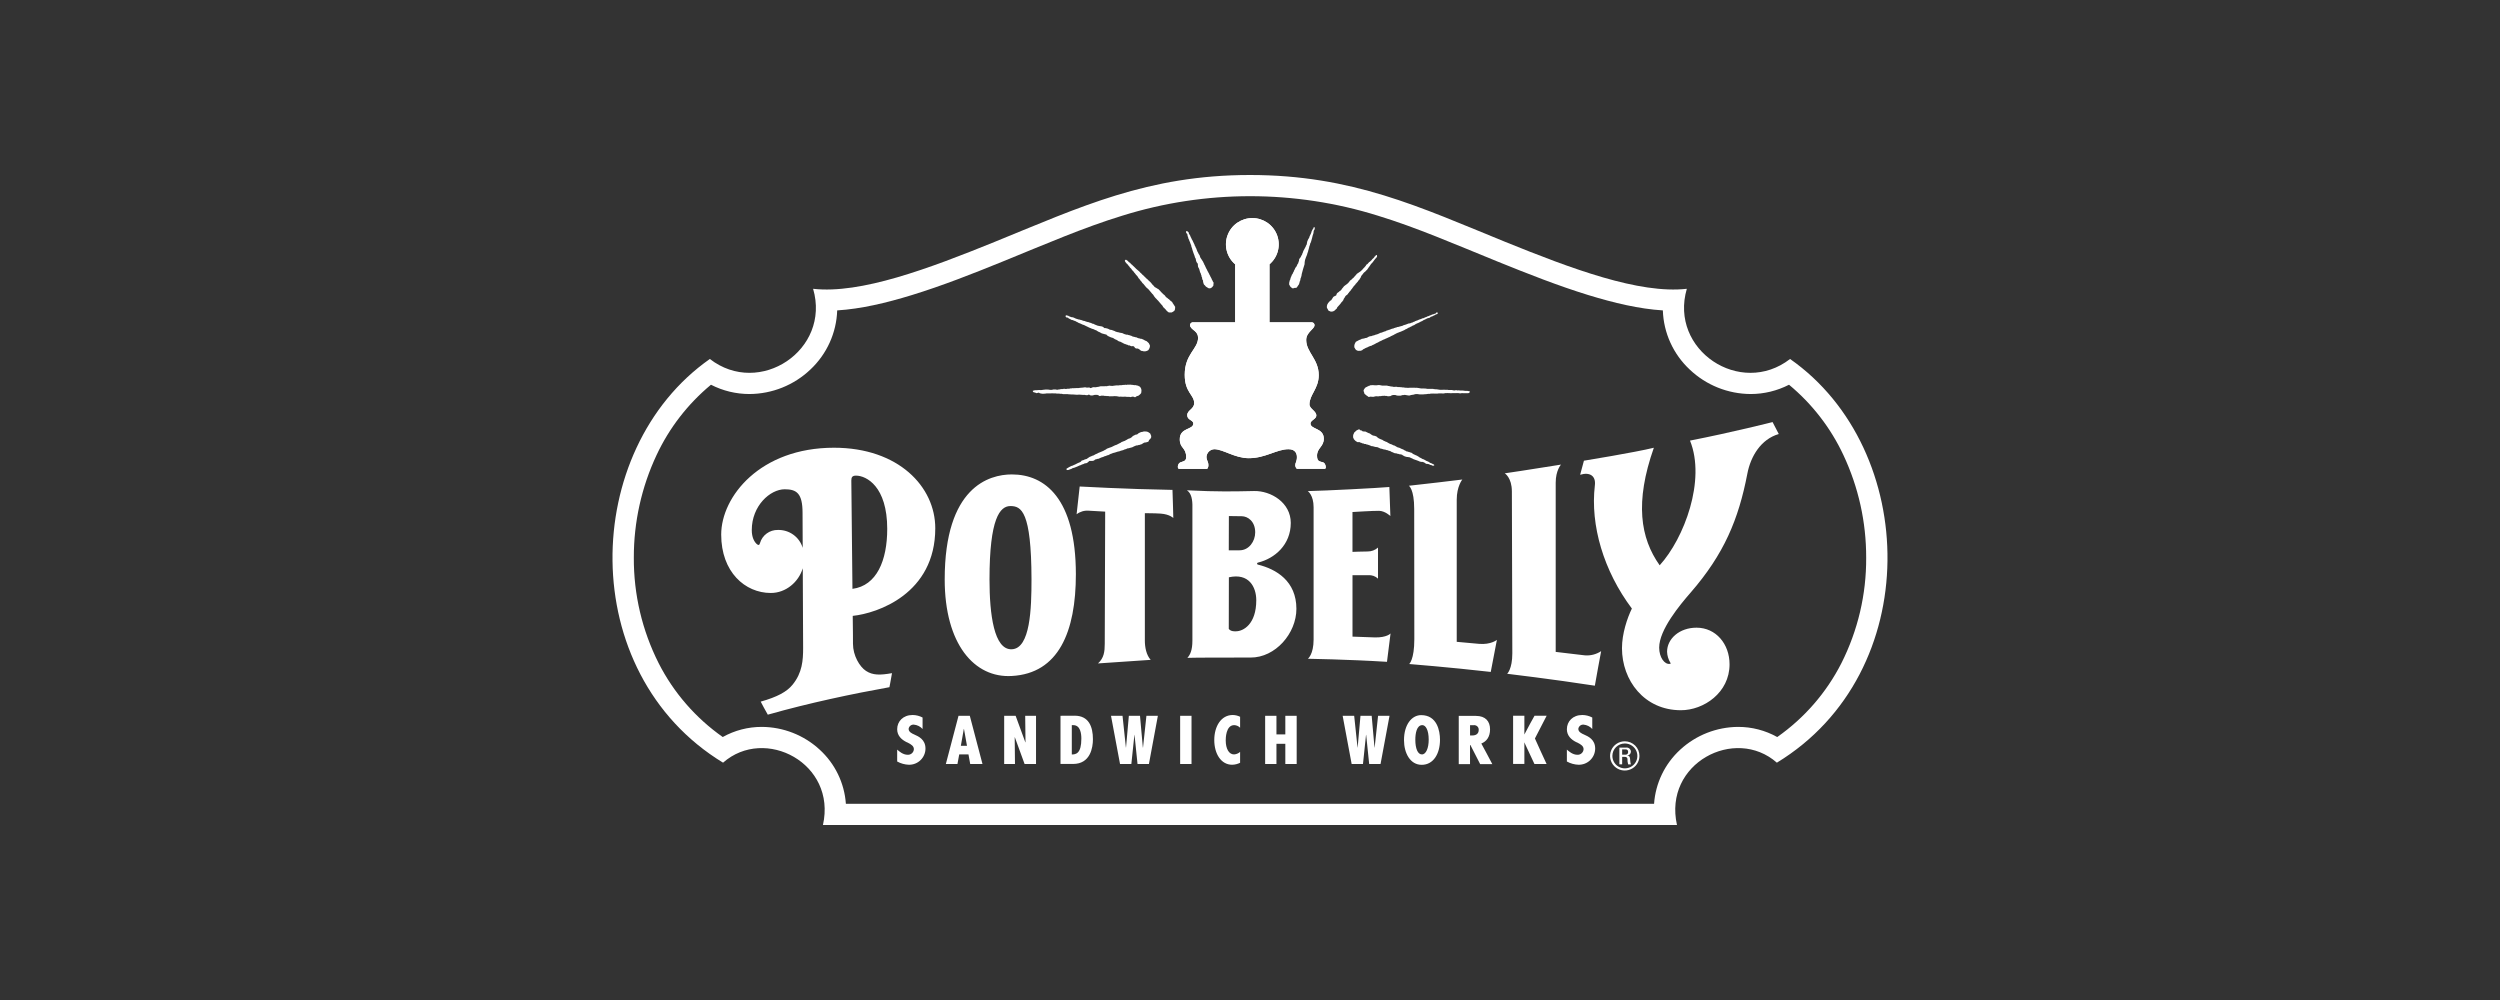 <svg width="100" height="40" viewBox="0 0 100 40" fill="none" xmlns="http://www.w3.org/2000/svg">
<rect x="0" y="0" width="100" height="40" fill="#333333" stroke="none"/>
<g clip-path="url(#clip0_76_117330)">
<path d="M71.603 14.359C69.618 15.898 66.758 14 67.473 11.552C65.572 11.768 62.844 10.743 60.21 9.675C56.795 8.285 54.097 7 50 7C45.902 7 43.205 8.285 39.787 9.675C37.154 10.744 34.426 11.768 32.524 11.552C33.239 13.998 30.378 15.898 28.394 14.359C23.227 17.979 23.003 26.902 28.922 30.507C30.598 29.031 33.471 30.537 32.918 33H67.079C66.527 30.537 69.399 29.031 71.075 30.507C76.998 26.902 76.774 17.979 71.603 14.359ZM71.088 29.481C70.611 29.215 70.074 29.075 69.528 29.076C68.668 29.08 67.842 29.404 67.211 29.985C66.596 30.547 66.221 31.323 66.163 32.152H33.835C33.777 31.323 33.402 30.547 32.786 29.985C32.156 29.404 31.329 29.079 30.47 29.076C29.924 29.075 29.386 29.214 28.91 29.481C27.826 28.72 26.945 27.706 26.346 26.527C25.685 25.218 25.345 23.771 25.353 22.306C25.35 20.889 25.66 19.488 26.262 18.204C26.77 17.118 27.514 16.156 28.439 15.389C28.915 15.634 29.442 15.761 29.977 15.761C30.885 15.757 31.757 15.407 32.414 14.783C33.072 14.166 33.459 13.315 33.488 12.416C34.435 12.357 35.438 12.121 36.477 11.802C37.675 11.434 38.905 10.952 40.111 10.46C41.834 9.759 43.34 9.102 44.893 8.627C48.221 7.588 51.787 7.588 55.114 8.627C56.665 9.102 58.173 9.759 59.897 10.46C61.101 10.948 62.333 11.434 63.53 11.802C64.565 12.119 65.565 12.357 66.514 12.416C66.543 13.316 66.93 14.167 67.59 14.783C68.247 15.407 69.119 15.757 70.027 15.761C70.56 15.761 71.086 15.633 71.561 15.389C72.487 16.157 73.23 17.119 73.738 18.206C74.341 19.49 74.651 20.891 74.647 22.308C74.656 23.773 74.316 25.219 73.655 26.529C73.055 27.707 72.175 28.72 71.091 29.481H71.088Z" fill="white"/>
<path fill-rule="evenodd" clip-rule="evenodd" d="M46.932 20.72C46.932 20.72 46.91 19.809 46.899 19.596C45.026 19.564 43.187 19.46 43.187 19.46L43.064 20.571C43.202 20.464 43.376 20.413 43.551 20.428L44.207 20.465C44.207 20.465 44.19 25.438 44.19 25.751C44.19 26.064 44.159 26.32 43.92 26.537C44.651 26.489 45.788 26.409 46.028 26.394C45.852 26.203 45.794 25.884 45.794 25.629V20.528C45.794 20.528 46.204 20.528 46.425 20.544C46.79 20.571 46.932 20.72 46.932 20.72ZM47.476 19.612C48.759 19.676 49.336 19.657 50.163 19.641C50.838 19.628 51.631 20.104 51.631 20.916C51.631 21.791 50.988 22.343 50.315 22.505C50.306 22.507 50.297 22.512 50.291 22.519C50.286 22.526 50.282 22.535 50.282 22.545C50.282 22.554 50.286 22.563 50.291 22.57C50.297 22.577 50.306 22.582 50.315 22.584C51.05 22.764 51.856 23.242 51.856 24.354C51.856 25.334 51.017 26.307 50.022 26.302C49.242 26.302 47.766 26.302 47.496 26.314C47.608 26.19 47.696 26.011 47.696 25.621V20.293C47.704 19.998 47.656 19.724 47.476 19.612ZM49.155 20.642C49.336 20.642 49.552 20.649 49.667 20.649C49.91 20.649 50.208 20.852 50.208 21.294C50.208 21.658 49.956 22.012 49.584 22.012H49.151L49.155 20.642ZM49.155 23.092C49.952 22.912 50.251 23.475 50.251 24.01C50.251 24.971 49.729 25.252 49.439 25.252C49.394 25.252 49.236 25.268 49.151 25.155L49.155 23.092ZM52.312 19.644C53.044 19.628 55.119 19.521 55.574 19.48C55.583 19.756 55.615 20.641 55.615 20.641C55.615 20.641 55.403 20.438 55.164 20.433C54.925 20.429 54.099 20.481 54.099 20.481V22.075C54.099 22.075 54.515 22.059 54.704 22.059C54.857 22.061 55.006 22.005 55.12 21.903V23.146C55.069 23.097 55.008 23.06 54.941 23.036C54.874 23.012 54.803 23.002 54.732 23.007H54.1V25.465C54.1 25.465 54.816 25.494 55.002 25.497C55.479 25.505 55.622 25.338 55.622 25.338C55.622 25.338 55.49 26.395 55.479 26.473C53.93 26.376 52.316 26.35 52.316 26.35C52.316 26.35 52.544 26.178 52.544 25.581V20.293C52.544 19.807 52.32 19.651 52.312 19.644ZM56.355 19.43C56.706 19.398 58.371 19.196 58.493 19.181C58.493 19.181 58.269 19.451 58.269 19.989V25.673L59.163 25.754C59.635 25.795 59.876 25.595 59.876 25.595C59.876 25.595 59.643 26.802 59.63 26.877C57.94 26.685 56.368 26.561 56.368 26.561C56.368 26.561 56.573 26.39 56.573 25.567C56.573 25.343 56.568 20.549 56.568 20.362C56.569 19.563 56.355 19.431 56.355 19.43ZM60.19 18.933C60.19 18.933 61.243 18.78 62.44 18.584C62.44 18.584 62.228 18.813 62.228 19.308V26.076C62.228 26.076 63.142 26.181 63.393 26.214C63.624 26.233 63.853 26.173 64.046 26.046C64.046 26.046 63.802 27.352 63.794 27.428C62.098 27.166 60.287 26.951 60.287 26.951C60.287 26.951 60.493 26.764 60.493 26.134C60.493 25.503 60.475 19.923 60.475 19.661C60.475 19.102 60.19 18.933 60.19 18.933ZM63.206 18.991C63.243 18.858 63.357 18.428 63.357 18.428C63.357 18.428 65.391 18.098 66.154 17.91C65.386 20.09 65.613 21.524 66.387 22.612C67.368 21.534 68.242 19.204 67.6 17.624C69.31 17.289 70.903 16.883 70.903 16.883L71.151 17.361C70.434 17.57 70.027 18.253 69.894 18.947C69.542 20.779 68.959 22.166 67.63 23.698C67.193 24.2 66.367 25.191 66.367 25.904C66.367 26.296 66.582 26.586 66.794 26.555C66.829 26.549 66.837 26.539 66.815 26.51C66.734 26.377 66.688 26.226 66.683 26.071C66.683 25.55 67.178 25.107 67.861 25.107C68.637 25.107 69.182 25.759 69.182 26.573C69.182 27.706 68.151 28.409 67.236 28.409C65.766 28.409 64.879 27.212 64.879 25.928C64.879 25.341 65.091 24.72 65.275 24.342C64.144 22.834 63.607 21.012 63.794 19.418C63.844 19.036 63.591 18.871 63.206 18.991ZM40.474 18.977C39.56 18.977 37.788 19.482 37.788 23.177C37.788 25.762 38.973 27.129 40.474 27.039C42.343 26.936 43.035 25.276 43.035 22.965C43.031 19.943 41.801 18.977 40.474 18.977ZM40.424 20.242C39.996 20.237 39.58 20.735 39.58 23.177C39.58 24.581 39.761 26.003 40.474 25.971C41.214 25.938 41.26 24.337 41.26 23.177C41.255 20.439 40.848 20.246 40.419 20.242H40.424ZM37.411 21.129C37.411 19.468 35.939 17.909 33.359 17.909C30.41 17.909 28.848 19.861 28.848 21.384C28.848 22.879 29.801 23.719 30.833 23.719C31.433 23.719 31.943 23.285 32.111 22.731C32.118 24.111 32.125 25.653 32.125 25.922C32.125 26.409 32.093 26.91 31.702 27.389C31.474 27.671 31.087 27.88 30.428 28.065C30.468 28.149 30.628 28.44 30.712 28.587C32.38 28.114 34.123 27.748 35.577 27.488C35.577 27.488 35.642 27.159 35.68 26.926C35.206 27.01 34.912 27.015 34.639 26.836C34.386 26.671 34.119 26.223 34.119 25.751C34.119 25.666 34.119 25.236 34.109 24.635C35.094 24.533 37.411 23.754 37.411 21.129ZM31.113 21.198C30.953 21.195 30.797 21.244 30.668 21.339C30.539 21.433 30.445 21.567 30.401 21.72C30.379 21.816 30.329 21.817 30.264 21.756C30.169 21.666 30.071 21.494 30.071 21.203C30.071 20.231 30.805 19.571 31.39 19.571C31.866 19.571 32.102 19.734 32.102 20.513C32.102 20.697 32.102 21.24 32.108 21.915C32.045 21.703 31.913 21.517 31.733 21.388C31.554 21.258 31.335 21.192 31.113 21.198ZM34.098 23.554C34.08 21.706 34.054 19.354 34.053 19.221C34.052 19.088 34.094 19.025 34.24 19.025C34.654 19.025 35.489 19.455 35.489 21.155C35.489 22.417 35.07 23.428 34.098 23.554Z" fill="white"/>
<path d="M36.259 29.684C36.056 29.582 35.887 29.423 35.887 29.169C35.887 28.857 36.123 28.6 36.505 28.6C36.644 28.601 36.78 28.636 36.903 28.701V29.16C36.813 29.059 36.688 28.997 36.553 28.985C36.503 28.981 36.453 28.997 36.415 29.028C36.376 29.06 36.351 29.105 36.345 29.155C36.345 29.279 36.476 29.339 36.579 29.384C36.738 29.455 37.019 29.579 37.019 29.941C37.019 30.028 37.002 30.113 36.968 30.192C36.934 30.272 36.885 30.344 36.823 30.404C36.761 30.465 36.688 30.512 36.607 30.544C36.527 30.576 36.441 30.591 36.354 30.59C36.19 30.584 36.03 30.539 35.887 30.46V29.984C35.964 30.052 36.118 30.191 36.308 30.191C36.371 30.194 36.432 30.172 36.478 30.13C36.525 30.088 36.552 30.03 36.555 29.968C36.555 29.848 36.459 29.78 36.305 29.703L36.259 29.684ZM63.047 29.684C62.843 29.582 62.675 29.423 62.675 29.169C62.675 28.857 62.911 28.6 63.292 28.6C63.431 28.601 63.568 28.636 63.691 28.701V29.16C63.601 29.059 63.476 28.997 63.341 28.985C63.291 28.981 63.241 28.997 63.203 29.028C63.164 29.06 63.139 29.105 63.133 29.155C63.133 29.279 63.264 29.339 63.366 29.384C63.526 29.455 63.807 29.579 63.807 29.941C63.807 30.028 63.789 30.113 63.756 30.192C63.722 30.272 63.672 30.344 63.611 30.404C63.549 30.465 63.475 30.512 63.395 30.544C63.314 30.576 63.228 30.591 63.141 30.59C62.978 30.584 62.818 30.539 62.675 30.46V29.984C62.752 30.052 62.906 30.191 63.096 30.191C63.159 30.194 63.22 30.172 63.266 30.13C63.313 30.088 63.34 30.03 63.343 29.968C63.343 29.848 63.247 29.78 63.093 29.703L63.047 29.684ZM38.559 29.157H38.553L38.434 29.831H38.679L38.559 29.157ZM38.792 28.631L39.299 30.559H38.808L38.739 30.177H38.369L38.298 30.559H37.834L38.341 28.631H38.792ZM41.014 29.694H41.02L41.008 28.631H41.441V30.559H40.983L40.594 29.491H40.588L40.599 30.559H40.167V28.631H40.625L41.014 29.694ZM42.872 29.005V30.179C43.037 30.179 43.254 30.143 43.254 29.545C43.254 29.347 43.217 29.006 42.932 29.006L42.872 29.005ZM42.986 28.628C43.552 28.628 43.717 29.067 43.717 29.57C43.717 29.908 43.614 30.558 42.923 30.558H42.42V28.631L42.986 28.628ZM45.714 29.901H45.721L45.857 28.631H46.315L45.957 30.559H45.501L45.381 29.396H45.376L45.254 30.559H44.801L44.44 28.631H44.901L45.036 29.901H45.041L45.154 28.631H45.6L45.714 29.901ZM54.98 29.901H54.986L55.123 28.631H55.581L55.222 30.559H54.767L54.647 29.396H54.641L54.519 30.559H54.066L53.706 28.631H54.167L54.301 29.901H54.306L54.419 28.631H54.867L54.98 29.901ZM47.206 28.631H47.661V30.559H47.206V28.631ZM49.604 29.109C49.542 29.045 49.457 29.008 49.368 29.005C49.029 29.005 49.029 29.548 49.029 29.615C49.029 29.947 49.155 30.177 49.362 30.177C49.452 30.171 49.538 30.136 49.604 30.075V30.511C49.505 30.561 49.397 30.588 49.286 30.59C48.844 30.59 48.571 30.154 48.571 29.602C48.571 29.05 48.847 28.6 49.308 28.6C49.411 28.601 49.512 28.625 49.604 28.671V29.109ZM51.058 28.631V29.376H51.413V28.631H51.867V30.559H51.413V29.752H51.058V30.559H50.606V28.631H51.058ZM56.613 29.588C56.613 29.947 56.712 30.177 56.877 30.177C57.042 30.177 57.148 29.922 57.148 29.585C57.148 29.197 57.025 29.005 56.894 29.005C56.664 29.005 56.613 29.344 56.613 29.588ZM57.6 29.588C57.6 30.162 57.329 30.593 56.868 30.593C56.407 30.593 56.16 30.123 56.16 29.605C56.16 28.984 56.47 28.605 56.846 28.605C57.477 28.605 57.6 29.222 57.6 29.593M59.253 29.741C59.464 29.657 59.602 29.472 59.602 29.174C59.602 28.848 59.415 28.636 59.039 28.636H58.35V30.564H58.801V29.799H58.815C58.883 29.933 59.194 30.543 59.207 30.566H59.693C59.647 30.47 59.304 29.836 59.253 29.741ZM58.802 29.007H58.944C58.971 29.004 58.998 29.006 59.024 29.015C59.05 29.023 59.073 29.037 59.093 29.055C59.112 29.073 59.127 29.096 59.137 29.121C59.147 29.146 59.151 29.173 59.148 29.2C59.148 29.347 59.041 29.418 58.901 29.418H58.802V29.007ZM60.972 29.693C60.972 29.693 61.364 30.536 61.378 30.561H61.864C61.812 30.462 61.397 29.539 61.397 29.539C61.517 29.305 61.825 28.709 61.866 28.63H61.381C61.369 28.649 61.091 29.148 60.975 29.38V28.63H60.524V30.558H60.975V29.793M64.886 30.187H65.025C65.039 30.187 65.053 30.184 65.066 30.179C65.079 30.173 65.091 30.165 65.1 30.155C65.109 30.145 65.116 30.132 65.12 30.119C65.124 30.106 65.126 30.092 65.124 30.078C65.126 30.064 65.125 30.051 65.121 30.038C65.116 30.025 65.109 30.013 65.1 30.003C65.09 29.993 65.079 29.985 65.066 29.981C65.053 29.976 65.039 29.974 65.025 29.976H64.886V30.187ZM64.886 30.574H64.775V29.903H65.046C65.07 29.9 65.094 29.902 65.117 29.909C65.14 29.917 65.161 29.928 65.179 29.944C65.197 29.96 65.211 29.98 65.221 30.002C65.231 30.023 65.236 30.047 65.236 30.071C65.234 30.11 65.218 30.147 65.191 30.175C65.164 30.204 65.128 30.221 65.089 30.225C65.172 30.234 65.202 30.261 65.207 30.396C65.209 30.456 65.219 30.517 65.234 30.576H65.126C65.105 30.503 65.095 30.427 65.098 30.352C65.094 30.328 65.082 30.307 65.063 30.293C65.044 30.279 65.02 30.272 64.997 30.276H64.887L64.886 30.574ZM64.495 30.236C64.495 30.334 64.524 30.431 64.579 30.513C64.633 30.595 64.711 30.658 64.803 30.696C64.894 30.734 64.994 30.744 65.091 30.725C65.188 30.706 65.278 30.659 65.348 30.589C65.418 30.52 65.465 30.431 65.485 30.335C65.504 30.238 65.495 30.138 65.457 30.047C65.419 29.956 65.355 29.878 65.273 29.824C65.191 29.769 65.094 29.739 64.996 29.739C64.93 29.739 64.865 29.752 64.804 29.776C64.743 29.801 64.688 29.838 64.641 29.884C64.595 29.93 64.558 29.985 64.533 30.045C64.508 30.106 64.495 30.171 64.495 30.236ZM65.578 30.236C65.578 30.352 65.543 30.465 65.479 30.561C65.415 30.658 65.323 30.733 65.215 30.777C65.108 30.821 64.99 30.833 64.876 30.81C64.761 30.788 64.657 30.732 64.575 30.65C64.492 30.568 64.436 30.464 64.414 30.35C64.391 30.237 64.403 30.119 64.448 30.012C64.493 29.905 64.568 29.814 64.665 29.75C64.762 29.686 64.876 29.652 64.992 29.652C65.069 29.652 65.145 29.667 65.216 29.696C65.288 29.726 65.352 29.769 65.407 29.823C65.461 29.877 65.504 29.942 65.534 30.012C65.563 30.083 65.578 30.159 65.578 30.236Z" fill="white"/>
<path fill-rule="evenodd" clip-rule="evenodd" d="M52.555 9.08C52.602 9.08 52.594 9.149 52.581 9.181C52.567 9.212 52.556 9.215 52.548 9.233C52.541 9.251 52.548 9.267 52.544 9.285C52.539 9.303 52.538 9.327 52.533 9.346C52.528 9.365 52.511 9.407 52.502 9.436C52.493 9.464 52.502 9.466 52.493 9.483C52.475 9.541 52.464 9.599 52.445 9.658C52.445 9.667 52.435 9.678 52.432 9.686C52.429 9.694 52.432 9.708 52.426 9.717C52.419 9.726 52.411 9.728 52.408 9.737C52.406 9.746 52.4 9.779 52.397 9.799C52.393 9.82 52.379 9.831 52.373 9.847V9.871C52.368 9.892 52.36 9.919 52.353 9.939C52.352 9.948 52.351 9.958 52.349 9.967C52.349 9.973 52.341 9.977 52.339 9.983C52.339 9.99 52.339 9.997 52.339 10.004C52.339 10.012 52.328 10.02 52.326 10.027V10.048C52.314 10.082 52.301 10.123 52.289 10.155C52.287 10.165 52.285 10.175 52.283 10.186C52.253 10.253 52.225 10.325 52.202 10.397C52.189 10.434 52.193 10.479 52.184 10.519V10.565C52.14 10.698 52.102 10.834 52.066 10.974V11C52.058 11.03 52.053 11.059 52.043 11.09C52.033 11.121 52.025 11.126 52.02 11.144C52.014 11.162 52.02 11.188 52.011 11.212C52.002 11.236 51.996 11.243 51.991 11.258C51.978 11.296 51.975 11.335 51.96 11.371C51.946 11.397 51.929 11.421 51.909 11.443C51.897 11.469 51.879 11.492 51.857 11.51C51.836 11.524 51.812 11.51 51.785 11.515C51.758 11.519 51.731 11.545 51.695 11.53C51.682 11.53 51.676 11.515 51.666 11.509C51.644 11.495 51.625 11.478 51.609 11.458C51.603 11.448 51.6 11.438 51.594 11.428C51.583 11.415 51.574 11.402 51.567 11.386C51.564 11.372 51.564 11.357 51.567 11.342V11.31C51.567 11.298 51.575 11.285 51.578 11.275C51.581 11.265 51.578 11.25 51.583 11.234C51.587 11.218 51.604 11.194 51.612 11.175V11.16C51.612 11.147 51.624 11.129 51.629 11.116C51.633 11.104 51.633 11.091 51.635 11.079C51.637 11.068 51.652 11.06 51.658 11.051C51.663 11.041 51.665 11.001 51.678 10.983L51.701 10.962C51.711 10.941 51.72 10.92 51.727 10.898C51.733 10.885 51.746 10.87 51.752 10.857C51.756 10.838 51.763 10.819 51.771 10.802C51.778 10.795 51.783 10.788 51.788 10.78C51.795 10.759 51.804 10.738 51.813 10.717C51.829 10.693 51.851 10.674 51.865 10.649C51.88 10.624 51.886 10.593 51.9 10.566C51.907 10.555 51.921 10.546 51.927 10.534C51.932 10.523 51.927 10.515 51.931 10.505C51.936 10.495 51.94 10.495 51.942 10.49C51.944 10.486 51.948 10.464 51.951 10.451C51.955 10.444 51.959 10.437 51.962 10.429V10.392C51.964 10.381 51.967 10.37 51.971 10.359C51.986 10.336 52.002 10.314 52.021 10.294C52.039 10.269 52.047 10.238 52.063 10.211C52.063 10.204 52.076 10.198 52.08 10.191C52.087 10.174 52.093 10.157 52.095 10.139C52.101 10.124 52.111 10.107 52.117 10.093C52.122 10.079 52.124 10.063 52.13 10.047C52.16 9.983 52.193 9.921 52.229 9.861C52.229 9.85 52.235 9.84 52.238 9.83C52.241 9.82 52.26 9.798 52.267 9.782C52.283 9.742 52.278 9.686 52.295 9.647C52.305 9.619 52.316 9.592 52.33 9.566C52.343 9.549 52.355 9.532 52.365 9.514C52.372 9.496 52.373 9.481 52.38 9.461C52.397 9.418 52.424 9.371 52.442 9.331C52.45 9.311 52.455 9.29 52.462 9.271C52.468 9.253 52.462 9.251 52.468 9.241C52.473 9.237 52.477 9.232 52.481 9.227C52.486 9.217 52.491 9.206 52.494 9.195C52.494 9.191 52.503 9.186 52.505 9.182C52.507 9.179 52.505 9.164 52.514 9.156L52.534 9.141C52.538 9.132 52.54 9.122 52.542 9.112C52.545 9.101 52.549 9.09 52.555 9.08ZM47.453 9.244C47.469 9.243 47.486 9.247 47.501 9.255C47.516 9.262 47.528 9.274 47.537 9.288L47.549 9.302C47.558 9.318 47.549 9.343 47.561 9.358L47.578 9.374C47.584 9.382 47.584 9.393 47.591 9.402L47.602 9.412C47.612 9.436 47.621 9.46 47.629 9.484C47.633 9.492 47.638 9.5 47.644 9.507C47.656 9.529 47.666 9.553 47.674 9.577C47.679 9.588 47.69 9.598 47.696 9.609C47.714 9.638 47.721 9.672 47.738 9.699C47.755 9.727 47.77 9.757 47.782 9.789C47.785 9.802 47.788 9.815 47.793 9.828C47.797 9.839 47.809 9.852 47.815 9.862C47.819 9.877 47.824 9.891 47.83 9.905C47.836 9.913 47.842 9.922 47.847 9.931C47.867 9.974 47.877 10.02 47.896 10.061C47.904 10.079 47.915 10.095 47.926 10.111C47.935 10.126 47.936 10.143 47.946 10.157C47.956 10.171 47.973 10.19 47.983 10.209C47.993 10.228 47.999 10.276 48.014 10.303C48.048 10.363 48.095 10.416 48.128 10.478C48.136 10.493 48.138 10.508 48.145 10.523C48.152 10.539 48.159 10.539 48.163 10.548C48.166 10.557 48.169 10.582 48.178 10.598L48.192 10.608C48.192 10.617 48.194 10.625 48.2 10.632C48.22 10.668 48.238 10.705 48.252 10.743C48.259 10.761 48.274 10.78 48.283 10.796C48.292 10.813 48.292 10.829 48.301 10.844C48.31 10.859 48.318 10.864 48.325 10.874C48.33 10.886 48.334 10.898 48.338 10.91C48.345 10.922 48.353 10.934 48.362 10.946L48.37 10.971C48.384 10.992 48.397 11.015 48.408 11.038C48.414 11.051 48.415 11.062 48.421 11.075C48.427 11.087 48.434 11.09 48.439 11.097C48.444 11.104 48.439 11.108 48.444 11.114C48.448 11.121 48.46 11.139 48.465 11.151C48.469 11.165 48.473 11.179 48.479 11.193C48.49 11.206 48.5 11.221 48.508 11.236C48.514 11.248 48.508 11.257 48.517 11.267C48.526 11.277 48.538 11.286 48.542 11.299C48.545 11.326 48.543 11.354 48.537 11.38V11.42C48.537 11.431 48.517 11.44 48.51 11.45C48.503 11.461 48.506 11.463 48.504 11.47C48.482 11.493 48.456 11.513 48.427 11.527C48.398 11.537 48.366 11.537 48.337 11.527C48.324 11.521 48.313 11.509 48.3 11.504C48.257 11.486 48.22 11.455 48.197 11.414C48.192 11.408 48.181 11.404 48.175 11.399C48.161 11.385 48.151 11.369 48.144 11.351C48.144 11.342 48.144 11.334 48.139 11.323C48.135 11.311 48.13 11.302 48.127 11.292C48.125 11.281 48.123 11.271 48.122 11.26V11.225C48.122 11.213 48.104 11.201 48.098 11.188C48.092 11.175 48.088 11.149 48.083 11.129C48.083 11.121 48.083 11.113 48.083 11.104C48.077 11.091 48.065 11.077 48.061 11.061C48.056 11.046 48.061 11.043 48.061 11.033C48.061 11.023 48.045 10.992 48.038 10.974C48.032 10.956 48.038 10.954 48.032 10.941C48.026 10.928 48.016 10.917 48.01 10.904C48.005 10.892 47.999 10.872 47.995 10.858C47.985 10.829 47.982 10.8 47.971 10.769C47.964 10.75 47.956 10.731 47.946 10.714C47.939 10.701 47.927 10.693 47.923 10.677C47.918 10.652 47.915 10.626 47.914 10.601V10.555C47.908 10.537 47.885 10.521 47.875 10.505C47.862 10.484 47.852 10.462 47.844 10.439C47.834 10.413 47.84 10.378 47.829 10.349C47.818 10.32 47.807 10.315 47.8 10.299C47.793 10.283 47.792 10.257 47.783 10.236C47.751 10.16 47.723 10.076 47.697 9.996C47.688 9.968 47.687 9.945 47.677 9.918C47.667 9.891 47.66 9.89 47.656 9.874C47.651 9.858 47.656 9.854 47.656 9.843C47.656 9.833 47.639 9.8 47.633 9.782V9.774C47.633 9.767 47.623 9.761 47.62 9.755C47.618 9.748 47.62 9.734 47.613 9.721C47.606 9.709 47.604 9.708 47.602 9.702V9.686C47.602 9.676 47.588 9.667 47.584 9.658C47.571 9.634 47.569 9.608 47.559 9.584C47.549 9.56 47.544 9.564 47.539 9.553C47.529 9.528 47.529 9.501 47.52 9.475C47.52 9.465 47.507 9.456 47.504 9.447V9.424C47.504 9.417 47.497 9.408 47.495 9.4V9.369C47.495 9.356 47.476 9.346 47.466 9.339C47.457 9.33 47.45 9.319 47.446 9.307C47.441 9.294 47.439 9.282 47.44 9.269C47.446 9.261 47.45 9.253 47.453 9.244ZM55.05 10.199H55.069C55.116 10.277 55.033 10.322 54.999 10.367C54.965 10.412 54.941 10.448 54.909 10.489C54.895 10.508 54.88 10.525 54.863 10.541C54.858 10.545 54.853 10.549 54.847 10.552C54.825 10.582 54.808 10.614 54.786 10.646L54.771 10.662C54.771 10.666 54.771 10.672 54.764 10.677C54.758 10.682 54.753 10.687 54.747 10.692C54.742 10.698 54.743 10.707 54.738 10.714C54.734 10.721 54.721 10.734 54.714 10.746C54.707 10.758 54.692 10.777 54.681 10.793L54.657 10.812C54.63 10.847 54.598 10.877 54.56 10.902C54.542 10.919 54.527 10.94 54.514 10.963C54.504 10.979 54.484 10.99 54.473 11.007C54.46 11.025 54.448 11.045 54.438 11.065V11.085L54.424 11.095C54.424 11.103 54.424 11.111 54.418 11.117C54.412 11.123 54.396 11.145 54.387 11.159C54.378 11.174 54.387 11.172 54.381 11.179C54.375 11.186 54.353 11.202 54.343 11.216C54.333 11.229 54.317 11.256 54.302 11.277C54.286 11.298 54.282 11.291 54.275 11.301C54.269 11.311 54.268 11.317 54.263 11.325C54.257 11.332 54.24 11.335 54.234 11.344C54.228 11.353 54.218 11.376 54.208 11.39C54.197 11.404 54.193 11.398 54.188 11.403C54.182 11.409 54.18 11.421 54.175 11.427C54.171 11.433 54.145 11.45 54.136 11.465C54.126 11.479 54.131 11.479 54.127 11.486L54.111 11.501C54.107 11.511 54.102 11.52 54.096 11.529C54.096 11.529 54.088 11.529 54.085 11.537C54.082 11.544 54.076 11.556 54.07 11.564L54.041 11.589C54.035 11.598 54.035 11.609 54.028 11.619C54.022 11.629 53.987 11.659 53.971 11.68C53.956 11.702 53.958 11.704 53.949 11.715L53.927 11.735C53.921 11.743 53.921 11.755 53.914 11.763L53.899 11.774C53.892 11.785 53.883 11.795 53.873 11.804C53.864 11.81 53.854 11.809 53.844 11.815C53.834 11.82 53.837 11.828 53.833 11.833L53.812 11.85C53.803 11.861 53.807 11.879 53.8 11.889C53.793 11.9 53.786 11.895 53.783 11.9C53.779 11.906 53.776 11.918 53.772 11.926L53.757 11.941C53.742 11.963 53.741 11.996 53.726 12.018L53.711 12.031C53.704 12.042 53.698 12.052 53.691 12.062L53.662 12.088C53.649 12.11 53.634 12.131 53.617 12.151C53.603 12.165 53.59 12.179 53.579 12.195C53.546 12.226 53.516 12.259 53.489 12.294C53.483 12.31 53.479 12.324 53.473 12.338C53.468 12.353 53.45 12.356 53.441 12.364C53.42 12.391 53.395 12.414 53.368 12.433C53.324 12.46 53.272 12.471 53.221 12.462C53.211 12.458 53.2 12.453 53.191 12.447C53.176 12.444 53.163 12.439 53.149 12.433C53.128 12.418 53.124 12.392 53.111 12.369C53.099 12.346 53.084 12.332 53.076 12.312C53.069 12.265 53.075 12.216 53.094 12.172C53.094 12.167 53.106 12.161 53.109 12.155L53.12 12.125L53.142 12.108C53.142 12.101 53.147 12.094 53.149 12.088L53.182 12.059L53.202 12.033C53.218 12.023 53.239 12.021 53.249 12.007C53.281 11.967 53.303 11.917 53.333 11.876C53.333 11.876 53.405 11.834 53.412 11.83C53.419 11.827 53.435 11.83 53.444 11.822C53.453 11.814 53.458 11.77 53.471 11.748C53.494 11.709 53.521 11.701 53.556 11.676L53.578 11.65C53.59 11.642 53.601 11.638 53.613 11.63C53.635 11.612 53.655 11.591 53.67 11.567C53.675 11.559 53.675 11.55 53.682 11.543L53.701 11.526C53.719 11.501 53.739 11.478 53.758 11.453C53.77 11.439 53.785 11.428 53.802 11.421L53.822 11.399L53.841 11.392L53.857 11.377C53.883 11.361 53.907 11.342 53.929 11.32C53.929 11.32 53.929 11.311 53.935 11.307L53.968 11.275C53.979 11.257 53.983 11.241 53.998 11.228L54.075 11.17L54.095 11.144C54.118 11.13 54.138 11.112 54.156 11.092C54.167 11.074 54.181 11.058 54.196 11.043C54.204 11.039 54.211 11.033 54.218 11.026C54.218 11.02 54.218 11.014 54.227 11.008L54.255 10.98C54.261 10.972 54.263 10.962 54.27 10.956C54.325 10.915 54.386 10.882 54.44 10.84L54.454 10.822C54.488 10.794 54.519 10.761 54.544 10.726L54.566 10.707C54.583 10.69 54.598 10.671 54.613 10.651L54.626 10.64C54.636 10.625 54.64 10.605 54.652 10.59C54.667 10.577 54.684 10.566 54.702 10.557C54.729 10.537 54.743 10.498 54.77 10.479C54.779 10.472 54.788 10.473 54.798 10.468C54.808 10.462 54.821 10.443 54.829 10.433C54.837 10.426 54.844 10.42 54.853 10.416C54.87 10.4 54.885 10.381 54.897 10.361C54.908 10.346 54.928 10.34 54.939 10.326C54.949 10.311 54.959 10.305 54.967 10.293C54.974 10.282 54.975 10.275 54.98 10.267C54.99 10.257 55.001 10.248 55.014 10.241C55.023 10.234 55.023 10.223 55.031 10.213C55.038 10.202 55.043 10.205 55.05 10.199ZM45.03 10.389H45.041C45.07 10.404 45.097 10.423 45.122 10.445C45.13 10.459 45.139 10.472 45.151 10.483C45.169 10.495 45.189 10.502 45.206 10.515C45.211 10.521 45.215 10.528 45.218 10.535L45.247 10.561C45.25 10.566 45.254 10.572 45.258 10.576C45.268 10.584 45.278 10.59 45.289 10.596C45.3 10.607 45.311 10.618 45.319 10.631C45.319 10.636 45.334 10.641 45.339 10.646C45.362 10.669 45.383 10.69 45.407 10.712C45.431 10.733 45.433 10.743 45.449 10.755C45.488 10.786 45.525 10.818 45.562 10.851L45.596 10.883C45.599 10.892 45.605 10.899 45.611 10.906C45.621 10.913 45.632 10.918 45.642 10.926C45.652 10.934 45.652 10.94 45.657 10.947L45.674 10.96C45.682 10.968 45.687 10.98 45.696 10.987C45.711 10.997 45.726 11.008 45.74 11.021C45.747 11.032 45.755 11.041 45.764 11.05C45.792 11.07 45.818 11.095 45.838 11.123C45.856 11.142 45.876 11.159 45.898 11.172C45.92 11.189 45.935 11.217 45.957 11.233C45.973 11.243 45.988 11.255 46.001 11.27C46.014 11.287 46.032 11.299 46.044 11.316L46.108 11.396L46.139 11.422C46.156 11.447 46.175 11.469 46.197 11.488C46.208 11.496 46.221 11.498 46.233 11.505C46.245 11.512 46.275 11.534 46.297 11.546C46.318 11.559 46.332 11.562 46.346 11.573C46.361 11.585 46.36 11.59 46.366 11.598C46.373 11.607 46.392 11.618 46.401 11.629L46.449 11.688C46.456 11.696 46.468 11.7 46.474 11.708C46.505 11.746 46.542 11.78 46.584 11.809C46.604 11.83 46.622 11.854 46.636 11.88C46.636 11.886 46.648 11.885 46.654 11.889L46.669 11.906C46.677 11.913 46.687 11.914 46.695 11.92C46.703 11.926 46.715 11.94 46.725 11.95C46.735 11.961 46.752 11.963 46.763 11.972L46.785 11.998C46.807 12.014 46.824 12.038 46.846 12.053L46.864 12.059C46.877 12.07 46.888 12.082 46.899 12.096V12.116C46.907 12.127 46.915 12.137 46.925 12.146C46.934 12.159 46.94 12.171 46.949 12.186C46.958 12.2 46.968 12.208 46.975 12.22C46.983 12.232 46.975 12.232 46.975 12.238C46.988 12.259 47.006 12.238 47.006 12.286C47.001 12.294 47.006 12.312 47.006 12.327C47.006 12.341 46.999 12.349 46.997 12.357C46.995 12.365 46.997 12.38 46.997 12.388C46.992 12.402 46.985 12.415 46.977 12.427C46.945 12.457 46.908 12.481 46.867 12.498H46.828C46.803 12.501 46.777 12.501 46.752 12.498C46.716 12.475 46.684 12.449 46.655 12.418C46.647 12.406 46.638 12.393 46.629 12.382C46.616 12.371 46.604 12.36 46.592 12.348C46.58 12.337 46.579 12.325 46.569 12.319C46.556 12.312 46.544 12.302 46.534 12.292C46.518 12.27 46.51 12.243 46.493 12.22L46.465 12.192C46.419 12.133 46.366 12.083 46.322 12.024L46.298 12.002C46.281 11.978 46.259 11.962 46.241 11.939L46.224 11.926C46.204 11.9 46.179 11.874 46.162 11.847C46.145 11.82 46.142 11.809 46.129 11.791C46.115 11.773 46.102 11.763 46.087 11.749C46.045 11.692 45.997 11.646 45.952 11.588C45.922 11.548 45.869 11.521 45.838 11.481C45.808 11.44 45.765 11.391 45.728 11.346H45.719C45.713 11.34 45.71 11.332 45.704 11.325L45.685 11.306C45.676 11.295 45.673 11.282 45.665 11.27C45.657 11.257 45.633 11.246 45.624 11.233L45.606 11.195L45.586 11.178C45.58 11.171 45.579 11.161 45.573 11.155L45.55 11.137C45.532 11.111 45.518 11.084 45.501 11.056C45.484 11.028 45.46 11.016 45.444 10.995C45.428 10.973 45.412 10.952 45.395 10.929L45.376 10.912C45.365 10.896 45.358 10.882 45.347 10.867L45.33 10.851C45.312 10.834 45.295 10.816 45.279 10.796C45.268 10.782 45.262 10.765 45.251 10.751C45.24 10.736 45.207 10.715 45.191 10.692C45.176 10.67 45.182 10.669 45.174 10.659L45.153 10.644C45.141 10.629 45.133 10.613 45.122 10.598L45.104 10.584C45.104 10.578 45.104 10.573 45.099 10.567C45.095 10.562 45.071 10.545 45.058 10.535C45.034 10.508 45.013 10.477 44.996 10.445C44.996 10.445 44.996 10.437 44.996 10.432V10.412C45.012 10.4 45.023 10.396 45.03 10.389ZM57.471 12.495H57.494C57.504 12.506 57.511 12.52 57.512 12.534C57.504 12.541 57.501 12.555 57.492 12.56L57.428 12.582C57.411 12.593 57.392 12.606 57.374 12.615L57.352 12.621C57.338 12.631 57.324 12.64 57.308 12.648C57.28 12.654 57.253 12.663 57.227 12.674L57.194 12.707C57.154 12.715 57.113 12.726 57.074 12.739C57.061 12.746 57.048 12.76 57.037 12.768C57.025 12.776 57.026 12.768 57.019 12.768C57.011 12.768 56.98 12.791 56.963 12.8C56.945 12.809 56.947 12.8 56.94 12.806C56.919 12.819 56.899 12.835 56.879 12.848C56.858 12.86 56.855 12.848 56.843 12.857C56.832 12.866 56.809 12.879 56.796 12.887L56.776 12.893C56.769 12.899 56.762 12.905 56.754 12.909H56.739L56.73 12.92C56.72 12.923 56.709 12.926 56.699 12.929C56.688 12.929 56.676 12.946 56.664 12.95H56.64L56.625 12.966C56.605 12.979 56.581 12.997 56.561 13.008C56.541 13.018 56.522 13.015 56.507 13.025C56.492 13.034 56.485 13.043 56.476 13.049C56.467 13.055 56.449 13.055 56.438 13.062C56.428 13.068 56.409 13.083 56.395 13.09C56.376 13.096 56.358 13.102 56.34 13.11L56.259 13.16L56.231 13.168C56.214 13.181 56.196 13.192 56.178 13.202C56.129 13.223 56.082 13.246 56.033 13.266C56.002 13.28 55.974 13.284 55.943 13.298C55.938 13.301 55.932 13.304 55.928 13.309H55.908L55.897 13.319C55.878 13.331 55.858 13.333 55.837 13.344C55.827 13.35 55.816 13.357 55.807 13.365C55.793 13.374 55.778 13.374 55.763 13.383L55.745 13.4C55.734 13.407 55.724 13.405 55.71 13.411C55.697 13.416 55.697 13.422 55.69 13.426C55.678 13.432 55.665 13.436 55.651 13.44C55.635 13.445 55.622 13.461 55.605 13.467C55.589 13.474 55.577 13.483 55.561 13.489C55.546 13.495 55.55 13.489 55.544 13.489L55.531 13.502C55.481 13.523 55.44 13.541 55.391 13.563C55.382 13.563 55.373 13.577 55.364 13.581C55.355 13.584 55.335 13.581 55.323 13.59C55.311 13.599 55.309 13.602 55.301 13.605C55.294 13.608 55.286 13.605 55.279 13.611L55.262 13.629H55.239C55.233 13.633 55.227 13.638 55.222 13.643L55.167 13.667C55.152 13.678 55.137 13.688 55.121 13.697C55.102 13.703 55.084 13.71 55.067 13.719C55.032 13.74 54.993 13.761 54.957 13.78C54.935 13.788 54.914 13.796 54.894 13.806C54.886 13.806 54.88 13.82 54.872 13.824C54.844 13.834 54.819 13.835 54.792 13.846C54.779 13.851 54.764 13.862 54.751 13.867C54.74 13.87 54.73 13.873 54.72 13.876L54.705 13.891C54.693 13.896 54.681 13.9 54.668 13.902C54.652 13.908 54.636 13.921 54.622 13.926H54.609C54.602 13.926 54.597 13.938 54.591 13.942C54.57 13.95 54.55 13.959 54.53 13.97C54.513 13.98 54.5 14 54.484 14.011C54.468 14.022 54.453 14.018 54.438 14.024C54.422 14.031 54.428 14.031 54.424 14.033C54.405 14.039 54.392 14.025 54.374 14.033C54.343 14.038 54.312 14.034 54.283 14.021C54.254 14.009 54.23 13.989 54.212 13.963C54.205 13.953 54.204 13.941 54.197 13.931C54.19 13.921 54.182 13.917 54.179 13.909C54.17 13.876 54.169 13.84 54.175 13.806C54.181 13.771 54.194 13.739 54.214 13.71L54.228 13.678C54.239 13.662 54.27 13.656 54.286 13.645C54.303 13.634 54.317 13.625 54.333 13.617L54.357 13.608C54.361 13.608 54.365 13.599 54.37 13.597C54.376 13.595 54.392 13.597 54.404 13.591C54.417 13.584 54.414 13.582 54.418 13.58L54.442 13.573C54.453 13.565 54.464 13.558 54.475 13.551C54.488 13.546 54.503 13.551 54.519 13.551C54.535 13.551 54.536 13.542 54.542 13.539H54.56L54.582 13.531H54.597C54.603 13.531 54.608 13.521 54.613 13.52H54.645C54.665 13.514 54.686 13.504 54.705 13.496C54.711 13.492 54.717 13.487 54.722 13.481C54.727 13.481 54.732 13.481 54.737 13.476C54.743 13.472 54.762 13.461 54.773 13.457H54.797C54.805 13.457 54.815 13.446 54.823 13.444H54.858L54.891 13.427H54.913C54.919 13.427 54.924 13.416 54.931 13.415H54.959C54.978 13.408 55.006 13.395 55.024 13.387H55.049C55.056 13.387 55.063 13.376 55.07 13.373L55.108 13.366C55.15 13.349 55.19 13.322 55.233 13.308H55.257C55.292 13.296 55.33 13.277 55.364 13.264C55.384 13.256 55.404 13.257 55.423 13.249C55.442 13.241 55.434 13.239 55.438 13.236C55.451 13.229 55.465 13.224 55.478 13.219C55.495 13.211 55.516 13.212 55.533 13.205C55.55 13.198 55.546 13.195 55.552 13.193C55.559 13.19 55.586 13.193 55.601 13.182C55.616 13.171 55.667 13.154 55.697 13.144H55.725C55.74 13.138 55.756 13.124 55.772 13.118H55.796C55.806 13.118 55.817 13.105 55.827 13.101C55.837 13.097 55.842 13.101 55.85 13.101L55.89 13.081H55.919C55.977 13.058 56.046 13.051 56.106 13.029C56.116 13.024 56.126 13.018 56.135 13.011C56.168 12.998 56.198 12.994 56.232 12.983C56.265 12.973 56.31 12.953 56.345 12.939H56.376C56.383 12.939 56.391 12.93 56.399 12.929C56.406 12.927 56.424 12.929 56.436 12.922C56.449 12.914 56.463 12.906 56.477 12.9H56.502C56.514 12.894 56.525 12.887 56.536 12.878C56.548 12.871 56.563 12.872 56.577 12.866C56.592 12.859 56.603 12.847 56.617 12.841L56.646 12.835C56.654 12.835 56.664 12.823 56.672 12.819H56.694C56.701 12.819 56.707 12.809 56.714 12.806C56.741 12.794 56.769 12.784 56.795 12.773L56.836 12.762C56.856 12.754 56.88 12.74 56.899 12.732L56.942 12.727C56.96 12.72 56.977 12.707 56.994 12.7C57.011 12.692 57.046 12.682 57.073 12.671C57.082 12.671 57.088 12.656 57.097 12.654C57.106 12.651 57.139 12.648 57.158 12.639C57.165 12.633 57.171 12.629 57.178 12.625C57.199 12.617 57.221 12.614 57.241 12.605C57.262 12.596 57.271 12.586 57.286 12.579H57.309C57.351 12.565 57.399 12.548 57.439 12.532C57.447 12.496 57.463 12.499 57.471 12.495ZM42.654 12.611C42.673 12.611 42.673 12.619 42.684 12.623H42.717L42.754 12.648C42.786 12.662 42.823 12.675 42.857 12.687H42.886C42.908 12.692 42.926 12.697 42.949 12.704C42.972 12.711 43.004 12.734 43.033 12.744C43.062 12.753 43.108 12.768 43.147 12.779C43.166 12.784 43.182 12.779 43.201 12.788C43.208 12.79 43.215 12.794 43.221 12.798H43.243C43.273 12.807 43.309 12.821 43.334 12.832C43.358 12.842 43.378 12.832 43.399 12.844C43.421 12.857 43.417 12.856 43.427 12.859C43.458 12.869 43.491 12.876 43.518 12.884H43.54C43.557 12.89 43.573 12.897 43.588 12.905C43.606 12.912 43.624 12.912 43.643 12.919C43.662 12.926 43.679 12.939 43.695 12.947C43.712 12.954 43.728 12.947 43.743 12.954C43.76 12.962 43.776 12.971 43.792 12.982C43.83 12.999 43.868 13.014 43.907 13.027C43.953 13.043 44.006 13.042 44.05 13.053C44.063 13.054 44.077 13.057 44.09 13.061C44.11 13.071 44.13 13.083 44.148 13.097C44.159 13.105 44.164 13.118 44.177 13.123C44.19 13.129 44.203 13.123 44.219 13.123C44.234 13.123 44.271 13.135 44.3 13.143C44.319 13.148 44.337 13.155 44.354 13.165L44.368 13.18H44.394C44.406 13.185 44.418 13.191 44.429 13.197H44.473C44.483 13.202 44.492 13.207 44.501 13.212C44.529 13.224 44.553 13.229 44.582 13.24C44.597 13.246 44.61 13.258 44.624 13.264C44.634 13.267 44.644 13.269 44.654 13.271C44.663 13.271 44.674 13.281 44.683 13.284H44.716C44.732 13.29 44.753 13.299 44.771 13.304H44.799C44.804 13.304 44.81 13.311 44.814 13.313C44.841 13.321 44.868 13.313 44.894 13.325C44.919 13.338 44.941 13.349 44.964 13.359C44.987 13.369 45.025 13.379 45.054 13.387H45.1L45.137 13.401C45.162 13.409 45.184 13.407 45.208 13.416C45.212 13.416 45.218 13.425 45.222 13.427C45.226 13.429 45.251 13.427 45.262 13.436C45.273 13.445 45.296 13.459 45.312 13.464H45.326L45.369 13.477H45.394L45.431 13.494H45.464C45.473 13.501 45.482 13.507 45.49 13.514H45.509C45.523 13.52 45.536 13.529 45.549 13.534H45.567C45.585 13.534 45.603 13.546 45.624 13.551H45.659C45.71 13.569 45.759 13.593 45.805 13.623C45.825 13.632 45.846 13.64 45.866 13.647C45.883 13.659 45.898 13.673 45.911 13.688L45.952 13.726C45.96 13.74 45.967 13.754 45.972 13.769C45.977 13.783 45.992 13.794 45.995 13.809C46.001 13.845 45.997 13.883 45.983 13.917C45.97 13.949 45.953 13.98 45.932 14.007C45.897 14.032 45.855 14.047 45.812 14.053C45.769 14.058 45.726 14.053 45.685 14.038C45.669 14.038 45.657 14.038 45.641 14.03C45.624 14.022 45.597 13.991 45.575 13.975C45.557 13.962 45.538 13.951 45.518 13.943C45.504 13.936 45.483 13.943 45.466 13.943C45.448 13.94 45.431 13.935 45.415 13.927C45.385 13.908 45.38 13.866 45.343 13.851C45.306 13.836 45.29 13.851 45.26 13.851C45.24 13.846 45.221 13.839 45.203 13.829C45.198 13.829 45.193 13.819 45.188 13.817C45.182 13.815 45.156 13.817 45.139 13.817C45.127 13.81 45.115 13.803 45.104 13.794C45.084 13.788 45.063 13.782 45.042 13.777C45.033 13.772 45.024 13.767 45.015 13.762H44.99C44.982 13.762 44.976 13.749 44.968 13.745C44.961 13.741 44.935 13.735 44.918 13.727C44.909 13.721 44.9 13.715 44.892 13.707C44.879 13.7 44.863 13.698 44.85 13.69L44.84 13.679L44.749 13.651C44.736 13.644 44.724 13.637 44.711 13.629L44.7 13.614L44.681 13.608C44.673 13.603 44.665 13.598 44.657 13.592C44.638 13.582 44.618 13.581 44.599 13.57C44.581 13.559 44.547 13.534 44.521 13.518C44.501 13.511 44.48 13.506 44.46 13.502C44.452 13.502 44.443 13.493 44.433 13.49C44.421 13.488 44.408 13.485 44.396 13.481C44.387 13.476 44.378 13.466 44.369 13.461C44.36 13.457 44.337 13.453 44.322 13.444C44.304 13.431 44.287 13.418 44.271 13.403C44.271 13.396 44.265 13.388 44.258 13.385L44.202 13.371C44.157 13.362 44.113 13.35 44.07 13.335C44.039 13.32 44.009 13.303 43.98 13.285C43.967 13.28 43.955 13.275 43.942 13.272C43.933 13.272 43.927 13.259 43.92 13.254C43.913 13.248 43.905 13.254 43.896 13.246C43.883 13.234 43.869 13.224 43.854 13.215C43.839 13.209 43.824 13.204 43.808 13.2C43.783 13.189 43.755 13.172 43.73 13.163C43.704 13.154 43.692 13.158 43.673 13.149C43.654 13.141 43.64 13.129 43.624 13.123H43.607C43.59 13.117 43.573 13.103 43.556 13.096C43.544 13.092 43.531 13.088 43.519 13.082C43.51 13.075 43.499 13.069 43.489 13.063C43.475 13.059 43.462 13.053 43.449 13.047C43.443 13.042 43.436 13.038 43.429 13.034C43.421 13.034 43.415 13.034 43.407 13.028C43.393 13.018 43.379 13.009 43.363 13.001C43.349 12.995 43.333 12.996 43.315 12.989C43.284 12.975 43.246 12.958 43.217 12.943C43.188 12.928 43.174 12.929 43.151 12.919C43.128 12.907 43.105 12.894 43.084 12.88C43.069 12.871 43.053 12.87 43.039 12.862C43.026 12.854 43.024 12.845 43.013 12.841L42.967 12.83C42.949 12.823 42.934 12.812 42.915 12.806L42.846 12.79C42.835 12.785 42.828 12.774 42.818 12.769L42.798 12.761C42.79 12.761 42.782 12.75 42.774 12.746C42.766 12.743 42.762 12.746 42.757 12.746L42.728 12.713C42.714 12.706 42.7 12.701 42.685 12.698H42.656C42.642 12.691 42.635 12.677 42.625 12.667C42.623 12.653 42.623 12.64 42.625 12.626L42.654 12.611ZM45.195 15.383C45.214 15.385 45.233 15.388 45.252 15.392H45.278C45.31 15.398 45.354 15.401 45.383 15.407C45.412 15.414 45.413 15.398 45.433 15.407L45.455 15.416H45.486C45.494 15.416 45.5 15.427 45.508 15.43H45.527C45.535 15.43 45.542 15.443 45.55 15.447C45.557 15.45 45.58 15.455 45.593 15.465C45.619 15.491 45.639 15.523 45.65 15.559C45.66 15.594 45.662 15.632 45.655 15.668C45.647 15.694 45.655 15.716 45.639 15.735C45.608 15.773 45.572 15.805 45.532 15.831C45.512 15.839 45.492 15.838 45.47 15.847C45.449 15.855 45.434 15.88 45.412 15.888C45.389 15.896 45.356 15.873 45.339 15.868C45.322 15.863 45.315 15.868 45.3 15.868C45.284 15.868 45.289 15.862 45.28 15.868C45.271 15.874 45.251 15.878 45.236 15.882C45.215 15.885 45.193 15.882 45.172 15.874H45.07C45.042 15.874 45.025 15.867 45.006 15.866C44.95 15.872 44.894 15.872 44.838 15.866C44.809 15.858 44.783 15.877 44.757 15.866C44.73 15.856 44.684 15.855 44.655 15.848H44.623C44.614 15.846 44.606 15.845 44.597 15.844C44.542 15.85 44.487 15.852 44.432 15.85C44.408 15.854 44.384 15.854 44.359 15.85L44.322 15.839C44.304 15.839 44.292 15.849 44.27 15.844C44.259 15.838 44.247 15.836 44.235 15.838C44.22 15.84 44.204 15.84 44.189 15.838C44.174 15.833 44.158 15.829 44.143 15.827C44.137 15.826 44.13 15.826 44.124 15.827C44.094 15.833 44.07 15.821 44.044 15.827C44.019 15.833 44.001 15.848 43.979 15.84C43.956 15.833 43.955 15.822 43.944 15.814C43.926 15.805 43.908 15.798 43.888 15.794H43.795L43.696 15.819C43.666 15.822 43.636 15.82 43.606 15.812C43.592 15.805 43.578 15.788 43.562 15.784C43.545 15.779 43.527 15.795 43.514 15.802C43.504 15.805 43.494 15.807 43.483 15.808C43.448 15.808 43.412 15.803 43.378 15.794C43.354 15.794 43.316 15.801 43.288 15.794L43.156 15.784C43.129 15.791 43.1 15.793 43.073 15.79C43.032 15.781 42.971 15.79 42.926 15.779H42.861C42.816 15.769 42.758 15.779 42.711 15.766H42.602C42.588 15.765 42.574 15.765 42.56 15.766H42.523L42.473 15.752H42.437C42.414 15.752 42.383 15.752 42.363 15.743H42.262L42.24 15.737H42.175C42.117 15.731 42.059 15.731 42.002 15.737H41.861C41.818 15.746 41.773 15.75 41.729 15.749H41.677L41.646 15.74C41.63 15.739 41.613 15.736 41.597 15.733C41.581 15.727 41.569 15.709 41.551 15.705C41.524 15.709 41.497 15.716 41.471 15.725C41.444 15.731 41.432 15.712 41.416 15.707C41.36 15.69 41.318 15.701 41.309 15.636C41.339 15.621 41.372 15.612 41.405 15.609H41.453C41.521 15.601 41.59 15.598 41.659 15.602C41.687 15.601 41.715 15.597 41.743 15.59C41.768 15.583 41.8 15.59 41.821 15.581H41.863C41.913 15.58 41.963 15.585 42.011 15.596C42.054 15.599 42.097 15.593 42.137 15.579C42.15 15.578 42.163 15.578 42.176 15.579C42.187 15.576 42.198 15.576 42.209 15.579H42.233C42.256 15.589 42.282 15.592 42.307 15.59L42.358 15.576H42.397C42.408 15.576 42.419 15.566 42.43 15.563C42.441 15.56 42.48 15.563 42.5 15.563C42.52 15.563 42.533 15.556 42.548 15.553C42.587 15.544 42.616 15.568 42.658 15.558L42.691 15.55H42.768L42.809 15.537H42.848C42.867 15.537 42.891 15.53 42.909 15.526C42.921 15.525 42.933 15.526 42.945 15.53C42.965 15.531 42.986 15.529 43.006 15.524H43.039C43.067 15.519 43.102 15.524 43.13 15.524C43.209 15.506 43.305 15.511 43.38 15.494C43.408 15.491 43.438 15.494 43.465 15.504H43.519C43.534 15.504 43.561 15.493 43.585 15.504C43.61 15.516 43.61 15.53 43.636 15.522C43.662 15.515 43.691 15.496 43.717 15.489H43.749C43.758 15.49 43.766 15.49 43.774 15.489C43.797 15.484 43.815 15.496 43.84 15.489L43.885 15.478H43.914L44.023 15.451C44.048 15.447 44.073 15.447 44.098 15.451H44.141C44.15 15.453 44.159 15.453 44.168 15.451C44.201 15.441 44.25 15.451 44.286 15.447C44.294 15.444 44.302 15.44 44.31 15.436H44.334L44.378 15.427C44.397 15.426 44.416 15.429 44.433 15.436H44.477C44.482 15.436 44.49 15.443 44.501 15.436C44.545 15.425 44.615 15.425 44.659 15.415C44.681 15.412 44.704 15.412 44.727 15.415C44.747 15.417 44.768 15.415 44.788 15.408H44.86C44.875 15.404 44.901 15.4 44.914 15.398C44.925 15.395 44.937 15.395 44.948 15.398C44.968 15.4 44.988 15.397 45.006 15.389C45.023 15.388 45.04 15.39 45.055 15.396C45.075 15.396 45.095 15.388 45.108 15.385C45.142 15.383 45.171 15.399 45.195 15.383ZM54.905 15.403C54.928 15.404 54.95 15.406 54.973 15.41H55.006C55.029 15.414 55.052 15.414 55.074 15.41C55.111 15.403 55.148 15.401 55.186 15.404L55.293 15.425H55.326C55.356 15.427 55.386 15.427 55.416 15.425H55.467C55.472 15.425 55.477 15.425 55.482 15.425C55.498 15.429 55.514 15.433 55.53 15.439H55.559C55.571 15.439 55.587 15.45 55.6 15.454H55.624C55.631 15.454 55.641 15.461 55.646 15.462C55.651 15.463 55.67 15.454 55.688 15.462L55.732 15.473C55.753 15.478 55.775 15.478 55.797 15.473H55.846C55.857 15.471 55.869 15.471 55.881 15.473C55.887 15.477 55.894 15.48 55.901 15.482C55.922 15.48 55.944 15.48 55.966 15.482C55.986 15.486 56.007 15.488 56.027 15.488H56.065L56.076 15.495H56.126C56.152 15.502 56.19 15.504 56.216 15.51C56.23 15.511 56.244 15.511 56.258 15.51C56.3 15.517 56.343 15.517 56.385 15.51H56.543C56.552 15.51 56.569 15.503 56.584 15.51C56.6 15.517 56.639 15.51 56.666 15.51C56.723 15.522 56.792 15.523 56.846 15.539H56.954C57.001 15.539 57.048 15.544 57.094 15.554C57.116 15.557 57.138 15.557 57.159 15.554H57.19C57.22 15.551 57.25 15.551 57.28 15.554H57.324C57.334 15.557 57.344 15.56 57.354 15.565C57.363 15.566 57.372 15.566 57.38 15.565C57.393 15.565 57.406 15.567 57.417 15.571H57.464C57.512 15.582 57.554 15.582 57.6 15.592H57.675C57.726 15.588 57.777 15.588 57.828 15.592C57.84 15.594 57.853 15.594 57.865 15.592C57.892 15.59 57.92 15.593 57.946 15.601C57.964 15.601 57.998 15.596 58.02 15.601C58.031 15.604 58.042 15.604 58.053 15.601C58.062 15.599 58.07 15.599 58.078 15.601L58.152 15.617C58.184 15.625 58.234 15.601 58.258 15.606L58.276 15.615C58.292 15.618 58.307 15.618 58.322 15.615C58.347 15.611 58.373 15.613 58.397 15.621H58.443C58.48 15.619 58.517 15.621 58.553 15.627C58.61 15.642 58.682 15.627 58.741 15.643C58.766 15.65 58.788 15.648 58.796 15.671C58.804 15.695 58.778 15.692 58.772 15.702C58.766 15.712 58.766 15.716 58.758 15.722C58.715 15.73 58.671 15.732 58.627 15.728H58.529C58.503 15.723 58.476 15.723 58.45 15.728C58.44 15.734 58.428 15.736 58.417 15.734C58.398 15.734 58.375 15.734 58.356 15.726H58.322C58.297 15.721 58.27 15.721 58.244 15.726C58.238 15.728 58.232 15.728 58.227 15.726C58.214 15.724 58.2 15.724 58.187 15.726C58.16 15.732 58.117 15.72 58.086 15.726C58.053 15.731 58.02 15.731 57.988 15.726H57.948C57.916 15.72 57.884 15.72 57.852 15.726H57.802L57.762 15.737C57.733 15.744 57.7 15.737 57.672 15.737H57.545C57.508 15.745 57.47 15.747 57.433 15.745H57.37C57.34 15.74 57.309 15.74 57.279 15.745H57.225L57.194 15.754H57.129C57.103 15.76 57.064 15.761 57.038 15.768H57.005C56.978 15.773 56.95 15.776 56.922 15.776H56.885C56.827 15.781 56.769 15.778 56.712 15.765C56.688 15.76 56.663 15.76 56.639 15.765H56.609L56.549 15.785C56.511 15.795 56.47 15.792 56.432 15.803C56.42 15.807 56.408 15.812 56.397 15.818C56.374 15.822 56.35 15.822 56.326 15.818C56.279 15.807 56.236 15.803 56.188 15.794C56.173 15.794 56.159 15.8 56.149 15.803H56.105C56.077 15.81 56.049 15.82 56.021 15.827H55.954C55.905 15.831 55.857 15.822 55.813 15.801H55.715L55.655 15.821C55.643 15.83 55.63 15.838 55.615 15.845L55.539 15.851C55.531 15.854 55.523 15.854 55.515 15.851C55.499 15.851 55.484 15.841 55.469 15.838C55.452 15.835 55.434 15.835 55.416 15.838C55.403 15.838 55.387 15.831 55.376 15.829C55.359 15.829 55.343 15.831 55.327 15.836H55.276L55.239 15.845C55.216 15.85 55.199 15.838 55.178 15.845C55.156 15.851 55.137 15.859 55.11 15.854C55.077 15.849 55.042 15.849 55.009 15.854C54.986 15.859 54.967 15.868 54.943 15.873C54.936 15.875 54.929 15.875 54.922 15.873H54.897C54.872 15.868 54.846 15.865 54.82 15.865C54.796 15.865 54.77 15.885 54.737 15.875C54.72 15.871 54.713 15.852 54.7 15.843C54.686 15.834 54.673 15.829 54.661 15.822L54.639 15.797C54.617 15.782 54.593 15.774 54.58 15.751C54.566 15.729 54.571 15.71 54.564 15.695C54.556 15.678 54.55 15.66 54.544 15.642C54.542 15.626 54.544 15.609 54.551 15.594C54.569 15.557 54.595 15.523 54.626 15.495L54.667 15.478C54.68 15.473 54.692 15.462 54.704 15.457L54.727 15.45C54.733 15.45 54.739 15.438 54.746 15.435C54.754 15.433 54.767 15.435 54.781 15.429C54.794 15.423 54.8 15.416 54.807 15.414C54.837 15.398 54.883 15.419 54.905 15.403ZM54.347 17.176C54.414 17.176 54.389 17.198 54.422 17.215H54.447L54.474 17.226C54.488 17.232 54.495 17.25 54.509 17.255C54.533 17.26 54.558 17.262 54.583 17.261C54.593 17.26 54.604 17.26 54.614 17.261C54.653 17.282 54.693 17.303 54.735 17.32C54.755 17.325 54.775 17.332 54.793 17.34C54.832 17.373 54.875 17.401 54.921 17.423L54.964 17.427L55.023 17.447H55.043C55.056 17.458 55.069 17.47 55.08 17.482C55.103 17.499 55.124 17.517 55.148 17.532C55.195 17.557 55.244 17.578 55.295 17.595C55.317 17.604 55.333 17.625 55.355 17.635C55.376 17.645 55.382 17.643 55.398 17.65C55.414 17.657 55.417 17.663 55.427 17.667C55.437 17.671 55.455 17.672 55.47 17.679C55.487 17.688 55.504 17.698 55.519 17.711C55.545 17.728 55.572 17.743 55.6 17.755C55.623 17.765 55.651 17.768 55.674 17.779C55.697 17.789 55.714 17.804 55.733 17.812C55.752 17.82 55.766 17.812 55.781 17.823C55.823 17.841 55.858 17.874 55.901 17.892C55.928 17.902 55.956 17.903 55.981 17.914C56.006 17.925 56.034 17.94 56.059 17.953C56.085 17.965 56.11 17.97 56.136 17.982C56.15 17.99 56.162 17.999 56.174 18.01C56.188 18.019 56.206 18.02 56.222 18.029C56.237 18.038 56.241 18.048 56.252 18.053L56.311 18.064C56.325 18.064 56.339 18.078 56.353 18.082C56.368 18.087 56.381 18.082 56.395 18.088C56.409 18.095 56.422 18.104 56.435 18.108H56.456C56.482 18.118 56.497 18.143 56.521 18.157C56.566 18.179 56.612 18.197 56.656 18.22L56.684 18.228L56.693 18.241L56.719 18.25C56.738 18.262 56.755 18.279 56.774 18.291C56.803 18.31 56.833 18.325 56.864 18.337L56.895 18.357C56.92 18.362 56.944 18.37 56.967 18.381L56.985 18.398C56.992 18.404 57.005 18.404 57.013 18.409C57.021 18.416 57.029 18.422 57.038 18.427C57.069 18.437 57.099 18.449 57.128 18.464C57.14 18.471 57.157 18.479 57.17 18.488C57.183 18.497 57.186 18.507 57.198 18.511C57.21 18.516 57.231 18.519 57.249 18.527C57.267 18.534 57.299 18.555 57.323 18.566C57.346 18.577 57.369 18.58 57.371 18.608C57.365 18.615 57.365 18.624 57.356 18.627C57.333 18.63 57.309 18.629 57.286 18.623C57.272 18.618 57.261 18.607 57.249 18.601H57.216C57.209 18.597 57.202 18.592 57.196 18.586C57.178 18.578 57.16 18.57 57.141 18.564C57.112 18.55 57.07 18.564 57.04 18.549C57.017 18.531 56.993 18.514 56.968 18.499C56.948 18.49 56.926 18.483 56.905 18.477C56.883 18.471 56.862 18.477 56.843 18.477C56.825 18.477 56.816 18.465 56.804 18.462H56.788C56.766 18.455 56.743 18.439 56.723 18.431C56.702 18.423 56.685 18.423 56.666 18.413C56.647 18.404 56.647 18.402 56.638 18.398C56.629 18.395 56.609 18.398 56.593 18.39C56.578 18.382 56.584 18.381 56.58 18.379C56.575 18.378 56.556 18.374 56.543 18.369C56.535 18.363 56.526 18.357 56.517 18.353C56.471 18.33 56.425 18.308 56.377 18.29C56.356 18.284 56.329 18.29 56.311 18.28H56.278C56.247 18.274 56.217 18.265 56.188 18.255C56.178 18.255 56.17 18.241 56.161 18.237C56.145 18.232 56.13 18.225 56.115 18.218C56.103 18.21 56.097 18.194 56.083 18.189C56.068 18.183 56.038 18.177 56.017 18.172H55.986L55.94 18.156C55.921 18.15 55.905 18.156 55.888 18.148C55.871 18.14 55.873 18.139 55.868 18.137C55.841 18.127 55.809 18.137 55.785 18.128C55.761 18.119 55.716 18.096 55.684 18.082C55.674 18.082 55.666 18.082 55.658 18.073C55.642 18.062 55.626 18.052 55.609 18.043C55.588 18.034 55.566 18.035 55.544 18.027C55.522 18.019 55.516 18.012 55.503 18.008C55.489 18.003 55.463 18.008 55.441 17.997C55.42 17.986 55.42 17.987 55.41 17.984C55.4 17.982 55.366 17.984 55.342 17.975C55.318 17.966 55.292 17.959 55.268 17.951C55.244 17.943 55.237 17.951 55.219 17.943C55.179 17.928 55.14 17.901 55.099 17.888C55.059 17.875 55.039 17.888 55.009 17.877C54.979 17.866 54.943 17.857 54.911 17.849H54.873C54.834 17.836 54.791 17.816 54.753 17.8L54.704 17.788C54.704 17.788 54.696 17.779 54.691 17.779H54.665C54.654 17.779 54.641 17.764 54.63 17.761H54.584C54.568 17.761 54.554 17.744 54.54 17.739H54.509C54.49 17.734 54.471 17.719 54.452 17.713H54.433C54.418 17.707 54.405 17.691 54.386 17.685C54.367 17.679 54.326 17.69 54.296 17.685C54.241 17.659 54.193 17.619 54.156 17.569C54.153 17.562 54.15 17.554 54.147 17.546C54.139 17.533 54.131 17.519 54.126 17.505V17.482C54.118 17.428 54.13 17.373 54.16 17.328C54.16 17.32 54.16 17.309 54.167 17.302C54.174 17.294 54.185 17.29 54.193 17.284C54.201 17.277 54.219 17.257 54.232 17.242C54.268 17.202 54.317 17.199 54.347 17.176ZM45.817 17.259C45.868 17.257 45.918 17.273 45.959 17.304C45.977 17.313 45.994 17.325 46.007 17.339C46.016 17.354 46.023 17.369 46.027 17.385C46.046 17.416 46.053 17.452 46.049 17.488C46.038 17.522 46.018 17.553 45.992 17.577C45.985 17.584 45.971 17.586 45.966 17.594C45.96 17.602 45.946 17.663 45.929 17.669C45.911 17.675 45.912 17.673 45.903 17.678C45.883 17.685 45.863 17.69 45.843 17.695C45.817 17.697 45.791 17.7 45.766 17.706C45.727 17.723 45.699 17.754 45.659 17.771L45.617 17.782C45.607 17.788 45.596 17.793 45.585 17.797H45.556C45.543 17.797 45.526 17.809 45.514 17.813C45.488 17.82 45.464 17.813 45.438 17.821C45.425 17.826 45.414 17.833 45.403 17.84C45.391 17.845 45.379 17.848 45.367 17.851C45.342 17.862 45.318 17.882 45.291 17.891C45.24 17.907 45.189 17.917 45.137 17.932L45.087 17.938C45.076 17.944 45.062 17.955 45.05 17.961C45.037 17.966 45.002 17.971 44.976 17.981C44.95 17.99 44.944 17.998 44.93 18.004C44.897 18.014 44.864 18.023 44.831 18.03C44.813 18.036 44.794 18.047 44.776 18.052C44.759 18.058 44.733 18.058 44.711 18.065L44.597 18.102C44.565 18.113 44.538 18.113 44.507 18.124C44.5 18.124 44.493 18.134 44.487 18.137C44.464 18.147 44.444 18.148 44.423 18.157C44.401 18.166 44.358 18.192 44.332 18.205C44.321 18.21 44.312 18.205 44.297 18.211C44.283 18.218 44.249 18.231 44.23 18.239C44.21 18.247 44.186 18.247 44.164 18.257C44.156 18.257 44.149 18.269 44.142 18.273C44.113 18.285 44.084 18.288 44.052 18.3C44.019 18.313 43.977 18.338 43.94 18.351H43.914C43.891 18.357 43.868 18.364 43.846 18.372L43.806 18.381C43.787 18.389 43.78 18.413 43.76 18.422L43.694 18.438H43.578C43.564 18.438 43.559 18.455 43.55 18.464C43.541 18.473 43.541 18.464 43.536 18.47C43.515 18.487 43.501 18.511 43.473 18.522C43.445 18.534 43.405 18.528 43.377 18.54L43.344 18.56C43.319 18.57 43.293 18.572 43.269 18.583C43.246 18.594 43.247 18.6 43.234 18.606L43.202 18.612C43.133 18.64 43.06 18.672 42.992 18.702C42.962 18.714 42.936 18.717 42.901 18.728C42.884 18.735 42.869 18.751 42.851 18.758C42.833 18.765 42.812 18.768 42.789 18.776C42.783 18.776 42.777 18.787 42.77 18.789C42.74 18.799 42.708 18.803 42.676 18.802C42.668 18.792 42.661 18.787 42.66 18.77C42.658 18.763 42.658 18.755 42.66 18.748C42.724 18.713 42.78 18.669 42.848 18.641C42.871 18.632 42.895 18.631 42.917 18.621C42.925 18.621 42.935 18.608 42.943 18.604C42.961 18.596 42.98 18.588 43 18.582C43.031 18.569 43.064 18.546 43.096 18.532C43.129 18.518 43.141 18.511 43.164 18.502C43.177 18.498 43.189 18.494 43.201 18.488C43.221 18.476 43.239 18.461 43.254 18.443C43.254 18.436 43.262 18.427 43.269 18.423C43.277 18.42 43.315 18.413 43.339 18.404C43.363 18.395 43.374 18.384 43.392 18.378C43.417 18.373 43.442 18.366 43.466 18.358C43.508 18.334 43.545 18.299 43.587 18.275C43.604 18.267 43.623 18.26 43.641 18.255C43.659 18.248 43.678 18.236 43.698 18.228L43.729 18.222C43.764 18.206 43.798 18.187 43.83 18.166C43.85 18.154 43.876 18.152 43.896 18.14C43.901 18.14 43.908 18.127 43.916 18.124C43.987 18.092 44.061 18.07 44.134 18.034C44.153 18.025 44.171 18.014 44.189 18.002C44.206 17.991 44.225 17.987 44.242 17.976C44.259 17.965 44.26 17.955 44.272 17.949C44.332 17.921 44.4 17.906 44.463 17.88C44.51 17.86 44.553 17.831 44.605 17.81C44.624 17.802 44.643 17.8 44.663 17.792C44.698 17.776 44.732 17.758 44.766 17.738C44.786 17.725 44.811 17.721 44.831 17.707C44.85 17.694 44.854 17.684 44.87 17.677C44.886 17.67 44.901 17.671 44.916 17.663C44.925 17.658 44.935 17.653 44.945 17.649C44.958 17.646 44.971 17.643 44.984 17.637C45.015 17.619 45.05 17.604 45.08 17.585C45.093 17.575 45.107 17.565 45.122 17.557C45.153 17.549 45.183 17.539 45.212 17.527C45.222 17.52 45.232 17.509 45.243 17.503C45.254 17.497 45.263 17.496 45.271 17.489C45.279 17.483 45.298 17.452 45.317 17.439C45.336 17.426 45.35 17.426 45.366 17.417C45.379 17.407 45.394 17.398 45.409 17.391C45.435 17.382 45.464 17.386 45.486 17.376C45.507 17.366 45.512 17.351 45.525 17.341C45.562 17.317 45.602 17.297 45.644 17.282C45.661 17.276 45.678 17.282 45.699 17.274L45.768 17.254C45.787 17.263 45.806 17.266 45.817 17.259Z" fill="white"/>
<path d="M52.93 18.497C52.788 18.451 52.681 18.469 52.681 18.227C52.681 17.919 52.952 17.868 52.952 17.549C52.952 17.111 52.419 17.183 52.419 16.94C52.419 16.81 52.653 16.765 52.653 16.622C52.653 16.437 52.378 16.353 52.378 16.173C52.378 15.79 52.749 15.544 52.749 15.006C52.749 14.363 52.248 14.093 52.248 13.599C52.248 13.285 52.58 13.168 52.58 13.008C52.581 12.994 52.579 12.979 52.574 12.965C52.569 12.951 52.562 12.939 52.552 12.928C52.542 12.918 52.529 12.909 52.516 12.903C52.503 12.897 52.488 12.894 52.474 12.894H50.779V10.572C50.943 10.433 51.06 10.247 51.115 10.039C51.169 9.831 51.158 9.611 51.084 9.41C51.009 9.208 50.874 9.034 50.697 8.911C50.52 8.789 50.309 8.723 50.093 8.723C49.877 8.723 49.667 8.789 49.489 8.911C49.312 9.034 49.177 9.208 49.103 9.41C49.028 9.611 49.017 9.831 49.072 10.039C49.126 10.247 49.243 10.433 49.407 10.572V12.893H47.726C47.705 12.891 47.684 12.895 47.666 12.904C47.647 12.914 47.631 12.928 47.619 12.945C47.608 12.963 47.601 12.983 47.601 13.004C47.6 13.025 47.605 13.046 47.615 13.064C47.693 13.218 47.923 13.252 47.923 13.513C47.923 13.962 47.389 14.158 47.389 14.993C47.389 15.7 47.767 15.79 47.767 16.124C47.767 16.366 47.489 16.402 47.489 16.607C47.489 16.812 47.733 16.796 47.733 16.942C47.733 17.2 47.191 17.095 47.191 17.571C47.191 17.945 47.447 17.89 47.447 18.289C47.447 18.452 47.321 18.454 47.221 18.493C47.098 18.541 47.081 18.755 47.166 18.755H48.274C48.297 18.755 48.336 18.698 48.336 18.613C48.336 18.454 48.259 18.427 48.259 18.267C48.266 18.188 48.301 18.114 48.358 18.059C48.416 18.004 48.491 17.971 48.571 17.968C48.925 17.968 49.389 18.327 49.952 18.327C50.62 18.327 51.069 17.968 51.54 17.968C51.804 17.968 51.877 18.132 51.877 18.283C51.877 18.462 51.808 18.516 51.81 18.61C51.81 18.657 51.848 18.752 51.888 18.752H52.986C53.076 18.756 53.02 18.525 52.93 18.497Z" fill="white"/>
<path d="M52.93 18.497C52.788 18.451 52.681 18.469 52.681 18.227C52.681 17.919 52.952 17.868 52.952 17.549C52.952 17.111 52.419 17.183 52.419 16.94C52.419 16.81 52.653 16.765 52.653 16.622C52.653 16.437 52.378 16.353 52.378 16.173C52.378 15.79 52.749 15.544 52.749 15.006C52.749 14.363 52.248 14.093 52.248 13.599C52.248 13.285 52.58 13.168 52.58 13.008C52.581 12.994 52.579 12.979 52.574 12.965C52.569 12.951 52.562 12.939 52.552 12.928C52.542 12.918 52.529 12.909 52.516 12.903C52.503 12.897 52.488 12.894 52.474 12.894H50.779V10.572C50.943 10.433 51.06 10.247 51.115 10.039C51.169 9.831 51.158 9.611 51.084 9.41C51.009 9.208 50.874 9.034 50.697 8.911C50.52 8.789 50.309 8.723 50.093 8.723C49.877 8.723 49.667 8.789 49.489 8.911C49.312 9.034 49.177 9.208 49.103 9.41C49.028 9.611 49.017 9.831 49.072 10.039C49.126 10.247 49.243 10.433 49.407 10.572V12.893H47.726C47.705 12.891 47.684 12.895 47.666 12.904C47.647 12.914 47.631 12.928 47.619 12.945C47.608 12.963 47.601 12.983 47.601 13.004C47.6 13.025 47.605 13.046 47.615 13.064C47.693 13.218 47.923 13.252 47.923 13.513C47.923 13.962 47.389 14.158 47.389 14.993C47.389 15.7 47.767 15.79 47.767 16.124C47.767 16.366 47.489 16.402 47.489 16.607C47.489 16.812 47.733 16.796 47.733 16.942C47.733 17.2 47.191 17.095 47.191 17.571C47.191 17.945 47.447 17.89 47.447 18.289C47.447 18.452 47.321 18.454 47.221 18.493C47.098 18.541 47.081 18.755 47.166 18.755H48.274C48.297 18.755 48.336 18.698 48.336 18.613C48.336 18.454 48.259 18.427 48.259 18.267C48.266 18.188 48.301 18.114 48.358 18.059C48.416 18.004 48.491 17.971 48.571 17.968C48.925 17.968 49.389 18.327 49.952 18.327C50.62 18.327 51.069 17.968 51.54 17.968C51.804 17.968 51.877 18.132 51.877 18.283C51.877 18.462 51.808 18.516 51.81 18.61C51.81 18.657 51.848 18.752 51.888 18.752H52.986C53.076 18.756 53.02 18.525 52.93 18.497ZM51.997 13.687C52.048 13.724 52.03 13.838 52.024 13.899C51.994 14.244 52.503 14.512 52.475 15.106C52.47 15.244 52.431 15.378 52.361 15.497C52.305 15.562 52.26 15.544 52.296 15.467C52.332 15.36 52.348 15.246 52.343 15.133C52.358 14.607 51.692 14.334 51.79 13.805C51.792 13.782 51.8 13.76 51.813 13.74C51.826 13.721 51.843 13.705 51.863 13.694C51.884 13.682 51.906 13.675 51.929 13.674C51.953 13.673 51.976 13.678 51.997 13.687ZM49.249 9.99C49.215 9.861 49.211 9.726 49.237 9.596C49.263 9.465 49.32 9.342 49.401 9.237C49.483 9.131 49.588 9.046 49.708 8.987C49.828 8.928 49.959 8.898 50.093 8.897C50.291 8.902 50.48 8.977 50.626 9.11C50.846 9.311 50.691 9.416 50.535 9.258C50.417 9.148 50.26 9.088 50.098 9.09C49.92 9.09 49.75 9.158 49.623 9.281C49.496 9.404 49.422 9.572 49.417 9.748C49.417 9.754 49.417 9.761 49.417 9.767C49.417 9.789 49.413 9.888 49.413 9.978C49.406 10.172 49.303 10.195 49.249 9.99ZM49.88 12.892H49.662V9.767C49.662 9.71 49.673 9.654 49.694 9.602C49.716 9.55 49.748 9.502 49.788 9.462C49.828 9.422 49.875 9.39 49.928 9.369C49.98 9.347 50.036 9.336 50.093 9.336C50.196 9.334 50.296 9.371 50.373 9.439C50.539 9.595 50.436 9.731 50.275 9.586C50.226 9.546 50.163 9.525 50.099 9.53C50.04 9.534 49.984 9.561 49.944 9.604C49.903 9.648 49.88 9.705 49.879 9.764L49.88 12.892ZM47.891 14.293C48.014 14.076 48.246 13.764 48.246 13.531C48.246 13.435 48.219 13.342 48.168 13.261C48.162 13.248 48.16 13.234 48.161 13.22C48.163 13.206 48.167 13.192 48.175 13.18C48.183 13.168 48.193 13.158 48.206 13.151C48.218 13.143 48.232 13.139 48.246 13.138C48.329 13.138 51.712 13.133 51.777 13.13C51.921 13.125 51.898 13.282 51.745 13.287L48.813 13.377C48.657 13.384 48.616 13.467 48.566 13.63C48.517 13.792 48.396 13.982 48.195 14.251C47.948 14.582 47.888 15.171 48.131 15.657C48.174 15.746 48.083 15.819 48.017 15.737C47.857 15.534 47.76 15.29 47.737 15.034C47.715 14.777 47.768 14.52 47.891 14.293ZM51.434 14.635C51.344 14.358 51.159 14.275 50.955 14.238C50.692 14.19 49.543 14.196 49.275 14.225C49.007 14.254 48.893 14.346 48.824 14.495C48.766 14.642 48.73 14.796 48.718 14.954C48.677 15.15 48.571 15.139 48.543 14.943C48.521 14.743 48.552 14.54 48.633 14.356C48.758 14.101 48.967 13.965 49.312 13.937C49.868 13.91 50.426 13.918 50.981 13.959C51.314 13.99 51.561 14.18 51.664 14.615C51.719 14.904 51.725 15.2 51.682 15.492C51.632 15.703 51.515 15.671 51.52 15.459C51.527 15.111 51.527 14.92 51.434 14.635ZM51.134 15.311C51.134 15.831 51.033 16.064 50.844 16.064C50.654 16.064 50.609 15.878 50.609 15.332C50.609 14.786 50.716 14.566 50.892 14.566C51.088 14.563 51.134 14.841 51.134 15.307V15.311ZM50.322 15.311C50.322 15.85 50.224 16.059 50.042 16.059C49.859 16.059 49.771 16.015 49.771 15.297C49.771 14.799 49.88 14.558 50.087 14.558C50.263 14.555 50.324 14.646 50.324 15.307L50.322 15.311ZM49.496 15.297C49.496 15.926 49.366 16.054 49.196 16.054C49.027 16.054 48.969 15.861 48.969 15.318C48.969 14.689 49.11 14.552 49.234 14.552C49.359 14.552 49.496 14.665 49.496 15.297ZM51.516 17.439C50.375 17.481 49.07 17.5 48.282 17.529C48.107 17.537 47.928 17.625 47.965 18.054C47.981 18.233 47.901 18.365 47.8 18.413C47.671 18.471 47.669 18.384 47.692 18.338C47.762 18.202 47.748 18.014 47.623 17.736C47.507 17.481 47.707 17.281 47.942 17.281L51.543 17.293C51.699 17.294 51.626 17.435 51.513 17.439H51.516ZM48.277 16.652C48.222 16.649 48.167 16.659 48.117 16.682C48.054 16.721 47.999 16.74 47.947 16.682C47.896 16.625 47.851 16.443 48.066 16.434C48.894 16.399 51.955 16.434 52.046 16.434C52.203 16.444 52.226 16.593 52.064 16.598C51.964 16.61 48.747 16.637 48.273 16.652H48.277ZM52.38 17.924C52.257 18.103 52.274 18.184 52.338 18.311C52.373 18.38 52.395 18.462 52.221 18.435C52.147 18.423 52.093 18.334 52.093 18.203C52.093 18.072 52.219 17.863 52.218 17.754C52.218 17.532 52.06 17.553 52.017 17.479C52.008 17.46 52.004 17.44 52.004 17.42C52.004 17.399 52.009 17.379 52.018 17.361C52.027 17.343 52.04 17.327 52.057 17.314C52.073 17.302 52.092 17.293 52.112 17.289C52.24 17.245 52.511 17.289 52.569 17.502C52.611 17.676 52.493 17.754 52.376 17.924H52.38Z" fill="white"/>
<path d="M50.609 15.327C50.609 15.873 50.66 16.06 50.843 16.06C51.027 16.06 51.133 15.826 51.133 15.306C51.133 14.84 51.087 14.562 50.891 14.562C50.715 14.562 50.609 14.787 50.609 15.327ZM49.777 15.292C49.777 16.01 49.867 16.054 50.048 16.054C50.228 16.054 50.327 15.841 50.327 15.306C50.327 14.645 50.266 14.553 50.096 14.553C49.886 14.553 49.777 14.794 49.777 15.292ZM48.965 15.317C48.965 15.856 49.009 16.052 49.192 16.052C49.375 16.052 49.495 15.928 49.495 15.296C49.495 14.664 49.372 14.551 49.234 14.551C49.096 14.551 48.965 14.686 48.965 15.317Z" fill="white"/>
</g>
<defs>
<clipPath id="clip0_76_117330">
<rect width="51" height="26" fill="white" transform="translate(24.5 7)"/>
</clipPath>
</defs>
</svg>
